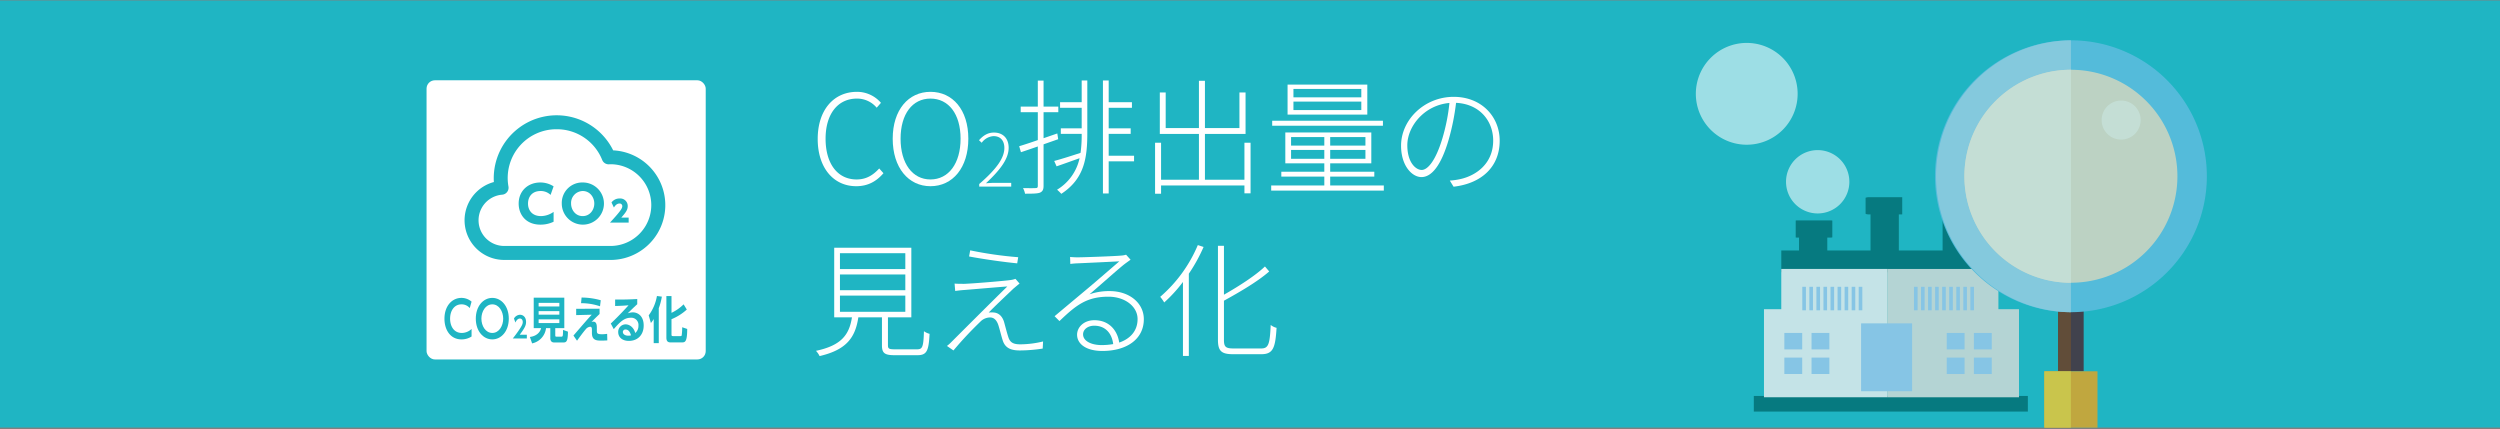 <svg xmlns="http://www.w3.org/2000/svg" xmlns:xlink="http://www.w3.org/1999/xlink" width="1200" height="206" viewBox="0 0 1200 206"><rect x="0" y="0" width="1200" height="206" fill="#808080" stroke="none"/><defs><style>.a,.g{fill:#fff;}.b{fill:none;}.c{clip-path:url(#a);}.d{fill:#1fb5c3;}.e{opacity:0.8;}.f{clip-path:url(#b);}.g{opacity:0.7;}.h{fill:#a0c9ed;}.i{fill:#006c6f;}.j{fill:#edeff0;}.k{fill:#dadcd8;}.l{fill:#4a2630;}.m{fill:#723316;}.n{fill:#61bde0;}.o{fill:#9ecee4;}.p{fill:#e3dac3;}.q{fill:#eee9da;}.r{fill:#e8a41e;}.s{fill:#f4c92e;}</style><clipPath id="a"><rect class="a" width="1200" height="206" transform="translate(0 145)"/></clipPath><clipPath id="b"><rect class="b" width="278" height="285" transform="translate(802 145.22)"/></clipPath></defs><g class="c" transform="translate(0 -145)"><rect class="d" width="1200" height="205" transform="translate(0 145.22)"/><g class="e"><g class="f"><path class="g" d="M857.293,232.254a15.2,15.2,0,1,0,15.2-15.2A15.192,15.192,0,0,0,857.293,232.254Z"/><path class="g" d="M814,190.041A24.434,24.434,0,1,0,838.44,165.6,24.436,24.436,0,0,0,814,190.041Z"/><rect class="h" width="26.405" height="24.802" transform="translate(853.963 302.44)"/><rect class="h" width="26.406" height="24.802" transform="translate(931.293 302.44)"/><rect class="i" width="131.542" height="7.497" transform="translate(841.825 335.061)"/><rect class="b" width="8.561" height="7.908" transform="translate(869.54 304.812)"/><rect class="b" width="8.573" height="7.892" transform="translate(856.488 316.634)"/><rect class="b" width="8.573" height="7.908" transform="translate(856.488 304.812)"/><rect class="b" width="8.561" height="7.892" transform="translate(869.54 316.634)"/><path class="i" d="M959.235,265.229H946.019V236.881h1.5c.134,0,.26-.028.392-.041v-8.187c-.132-.01-.258-.039-.392-.039H931.511a4.1,4.1,0,0,0-1.181.193v7.881a4.062,4.062,0,0,0,1.181.193h.933v28.348h-21V247.923h1.485c.046,0,.092-.013.141-.016v-8.235c-.049,0-.095-.015-.141-.015h-16a4.075,4.075,0,0,0-1.441.274v7.72a4.119,4.119,0,0,0,1.441.272h.922v17.306H877.1V259.05H878.6a4.233,4.233,0,0,0,.914-.109v-8.052a4.054,4.054,0,0,0-.914-.109h-16a3.982,3.982,0,0,0-.662.066v8.138a4.207,4.207,0,0,0,.662.066h.932v6.179h-8.512v10.456H959.235Z"/><rect class="b" width="8.573" height="7.908" transform="translate(856.488 304.812)"/><rect class="b" width="8.561" height="7.908" transform="translate(869.54 304.812)"/><rect class="b" width="8.573" height="7.892" transform="translate(856.488 316.634)"/><rect class="b" width="8.561" height="7.892" transform="translate(869.54 316.634)"/><rect class="b" width="11.209" height="25.097" transform="translate(894.634 301.27)"/><path class="j" d="M894.634,326.367v-25.1h11.209V274.1H855.012v19.313h-8.3v42.278h59.127v-9.326Zm-29.572-1.841h-8.574v-7.892h8.574Zm0-11.806h-8.574v-7.908h8.574ZM878.1,324.526H869.54v-7.892H878.1Zm0-11.806H869.54v-7.908H878.1Z"/><path class="k" d="M969.118,293.415h-9.883V274.1H905.843V301.27h11.229v25.1H905.843v9.326h63.275Zm-26.124,31.111h-8.573v-7.892h8.573Zm0-11.806h-8.573v-7.908h8.573Zm13.051,11.806h-8.584v-7.892h8.584Zm0-11.806h-8.584v-7.908h8.584Z"/><rect class="h" width="1.736" height="11.28" transform="translate(892.18 282.66)"/><rect class="h" width="1.732" height="11.28" transform="translate(888.797 282.66)"/><rect class="h" width="1.733" height="11.28" transform="translate(885.415 282.66)"/><rect class="h" width="1.736" height="11.28" transform="translate(882.031 282.66)"/><rect class="h" width="1.734" height="11.28" transform="translate(878.646 282.66)"/><rect class="h" width="1.738" height="11.28" transform="translate(875.26 282.66)"/><rect class="h" width="1.732" height="11.28" transform="translate(871.88 282.66)"/><rect class="h" width="1.732" height="11.28" transform="translate(868.496 282.66)"/><rect class="h" width="1.735" height="11.28" transform="translate(865.11 282.66)"/><rect class="h" width="1.736" height="11.28" transform="translate(945.773 282.66)"/><rect class="h" width="1.737" height="11.28" transform="translate(942.389 282.66)"/><rect class="h" width="1.732" height="11.28" transform="translate(939.012 282.66)"/><rect class="h" width="1.737" height="11.28" transform="translate(935.624 282.66)"/><rect class="h" width="1.735" height="11.28" transform="translate(932.242 282.66)"/><rect class="h" width="1.734" height="11.28" transform="translate(928.856 282.66)"/><rect class="h" width="1.733" height="11.28" transform="translate(925.474 282.66)"/><rect class="h" width="1.732" height="11.28" transform="translate(922.092 282.66)"/><rect class="h" width="1.734" height="11.28" transform="translate(918.705 282.66)"/><rect class="h" width="24.502" height="32.572" transform="translate(893.318 300.219)"/><rect class="l" width="12.25" height="46.224" transform="translate(987.912 276.995)"/><rect class="m" width="6.123" height="46.224" transform="translate(987.912 276.995)"/><path class="n" d="M1059.285,229.6a65.248,65.248,0,1,1-65.25-65.248A65.256,65.256,0,0,1,1059.285,229.6Z"/><path class="o" d="M994.035,294.857a65.252,65.252,0,0,1,0-130.5Z"/><path class="p" d="M1045.156,229.6a51.117,51.117,0,1,1-51.121-51.117A51.124,51.124,0,0,1,1045.156,229.6Z"/><path class="q" d="M994.035,280.727a51.121,51.121,0,0,1,0-102.243Z"/><rect class="r" width="25.515" height="27.051" transform="translate(981.278 323.219)"/><rect class="s" width="12.757" height="27.051" transform="translate(981.278 323.219)"/><path class="q" d="M1027.508,202.631a9.356,9.356,0,1,1-9.355-9.355A9.354,9.354,0,0,1,1027.508,202.631Z"/></g></g><rect class="a" width="134" height="134" rx="4" transform="translate(204.746 183.536)"/><path class="d" d="M293,269.768H242.026a19.026,19.026,0,0,1-4.97-37.393c-.041-.611-.061-1.211-.061-1.8a30.23,30.23,0,0,1,57.33-13.4,26.316,26.316,0,0,1-1.328,52.6Zm-25.765-62.734a23.392,23.392,0,0,0-23.171,27.516,3.351,3.351,0,0,1-3.035,3.9,12.327,12.327,0,0,0,1,24.613H293a19.615,19.615,0,0,0,0-39.23c-.087,0-.173.008-.258.014-.156.011-.312.021-.47.026a3.346,3.346,0,0,1-3.216-2.1A23.436,23.436,0,0,0,267.232,207.034Z"/><path class="d" d="M226.356,306.518a8.828,8.828,0,0,1-4.856,1.392c-5.337,0-8.158-4.608-8.158-9.913,0-6.144,3.628-10.008,8.158-10.008a7.433,7.433,0,0,1,4.856,1.8l-.883,3.1a5.023,5.023,0,0,0-3.973-1.8c-3.475,0-5.452,3.1-5.452,6.865,0,3.456,1.689,6.864,5.643,6.864a6.931,6.931,0,0,0,4.665-1.92Z"/><path class="d" d="M228.385,297.95c0-5.953,3.551-9.961,7.928-9.961,4.357,0,7.908,4.008,7.908,9.961s-3.551,9.96-7.908,9.96C231.936,307.91,228.385,303.9,228.385,297.95Zm13.148,0c0-3.481-2.014-6.865-5.22-6.865-3.225,0-5.241,3.384-5.241,6.865,0,3.456,1.977,6.864,5.241,6.864S241.533,301.358,241.533,297.95Z"/><path class="d" d="M252.879,305.673v1.8h-6.743c.986-1.259,2.061-2.644,3.192-4.351,1.356-2.029,1.591-2.771,1.591-3.554,0-.9-.471-1.68-1.345-1.68-1.288,0-1.97,1.47-2.183,1.932l-.684-1.917a3.476,3.476,0,0,1,2.89-1.819c1.445,0,2.912,1.077,2.912,3.428,0,1.693-.65,2.938-3.024,6.156Z"/><path class="d" d="M266.527,305.894c0,.552.154.7.481.7h2.38c.749,0,.863-.12.863-3.24l2.361.84c-.057,3.984-.461,5.184-2.015,5.184h-4.7c-1.133,0-1.748-.816-1.748-1.992V302.51h-2.053a8.508,8.508,0,0,1-6.681,7.32l-1.075-3.1c2.745-.312,4.818-1.848,5.394-4.224h-3.551V287.869h14.684V302.51h-4.338Zm1.958-15.505h-9.943v1.7h9.943Zm0,3.96h-9.943v1.7h9.943Zm0,3.937h-9.943v1.775h9.943Z"/><path class="d" d="M287.793,293.173v2.544c-1.881,1.8-2.092,2.016-3.9,3.864a2.507,2.507,0,0,1,.864-.191c1.727,0,1.727,1.92,1.727,3.12v.864c0,1.68.1,2.064,2.65,2.064a18.819,18.819,0,0,0,2.3-.192l.077,3.145c-.71.047-1.458.1-2.764.1-2.15,0-4.626,0-4.626-3.624v-1.344c0-.864,0-1.68-.883-1.68a3.093,3.093,0,0,0-2.073,1.2c-1.056,1.176-2.938,3.768-4.2,5.5l-1.708-2.473c.287-.336,2.974-3.456,3.723-4.32,3.4-3.936,4.012-4.585,5.068-5.689l-7.487.192v-3.024Zm.211-1.152a27.685,27.685,0,0,0-9.1-1.488l.25-2.712a34.262,34.262,0,0,1,9.214,1.3Z"/><path class="d" d="M305.878,291.037c-1.037.888-3.071,2.88-4.588,4.368a7.958,7.958,0,0,1,2.438-.48c2.284,0,5.24,1.584,5.24,6.313,0,4.608-2.975,7.392-7.083,7.392-3.551,0-5.145-2.064-5.145-4.2a3.58,3.58,0,0,1,3.552-3.745c1.746,0,3.858,1.3,4.626,4.153a4.407,4.407,0,0,0,1.535-3.5,3.462,3.462,0,0,0-3.762-3.817c-2.975,0-5.164,2.017-8.082,5.473L293.17,300.3c.787-.721,4.146-3.937,8.542-8.761-2.054.168-4.012.288-6.449.336v-3.1c4.2.024,6.065,0,10.615-.241Zm-5.644,12.121a1.225,1.225,0,0,0-1.267,1.128c0,1.128,1.075,1.848,2.687,1.848a4.208,4.208,0,0,0,1.229-.168C302.4,304.214,301.559,303.158,300.234,303.158Z"/><path class="d" d="M313.775,298.141a12.1,12.1,0,0,1-1.343,1.9l-1.056-3.672a21.758,21.758,0,0,0,3.954-9.288l2.361.312a28.691,28.691,0,0,1-1.478,5.544V309.71h-2.438Zm8.542-11.041v8.065a21.269,21.269,0,0,0,5.817-4.08l1.535,2.5a25.051,25.051,0,0,1-7.352,4.632v7.225c0,.552,0,.888.749.888H326.6c.461,0,.556-.168.614-.36a30.66,30.66,0,0,0,.25-3.888l2.4.816c-.019,6.048-.96,6.456-2.457,6.456h-5.528c-1,0-2.016-.264-2.016-2.28V287.1Z"/><path class="d" d="M265.726,251.43a14.31,14.31,0,0,1-6.321,1.4c-7.092,0-10.446-4.945-10.446-10.108,0-6.176,4.584-10.132,10.422-10.132a11.808,11.808,0,0,1,6.345,1.858l-1.448,4.1a6.785,6.785,0,0,0-4.848-1.858c-3.885,0-5.984,2.654-5.984,6.031,0,3.233,2,6.007,6.248,6.007a10.655,10.655,0,0,0,6.032-2.026Z"/><path class="d" d="M279.689,232.589A10.12,10.12,0,1,1,269.654,242.7,9.813,9.813,0,0,1,279.689,232.589Zm0,16.139c3.474,0,5.574-2.991,5.574-6.031,0-3.015-2.1-6.007-5.574-6.007a5.745,5.745,0,0,0-5.572,6.007C274.117,245.737,276.24,248.728,279.689,248.728Z"/><path class="d" d="M301.753,249.464v2.391h-8.962c4.53-4.923,5.908-6.711,5.908-7.822a1.263,1.263,0,0,0-1.322-1.351c-1.505,0-2.392,1.436-2.7,1.942l-1.154-2.434a4.649,4.649,0,0,1,3.9-1.913,3.585,3.585,0,0,1,3.884,3.672c0,1.815-.971,3.081-3.1,5.515Z"/><path class="a" d="M392.5,211.7c0-13.979,7.739-22.619,18.839-22.619a15.125,15.125,0,0,1,11.519,5.28l-2.04,2.34a12.292,12.292,0,0,0-9.479-4.38c-9.239,0-15.06,7.44-15.06,19.259,0,11.94,5.7,19.559,14.88,19.559,4.44,0,7.74-1.859,10.86-5.279l2.04,2.28c-3.361,3.9-7.441,6.239-13.079,6.239C400.177,234.378,392.5,225.679,392.5,211.7Z"/><path class="a" d="M428.5,211.579c0-13.859,7.56-22.5,18.12-22.5,10.679,0,18.179,8.64,18.179,22.5,0,13.919-7.5,22.8-18.179,22.8C436.057,234.378,428.5,225.5,428.5,211.579Zm32.579,0c0-11.879-5.76-19.259-14.459-19.259-8.64,0-14.34,7.38-14.34,19.259s5.7,19.559,14.34,19.559C455.316,231.138,461.076,223.458,461.076,211.579Z"/><path class="a" d="M470.031,233.319c8.639-7.449,12.066-12.7,12.066-17.312,0-3.182-1.609-5.665-5.211-5.665a7.589,7.589,0,0,0-5.665,3.183l-1.3-1.225c1.924-2.133,4.092-3.672,7.17-3.672,4.441,0,7.064,2.9,7.064,7.31,0,5.35-4.127,10.7-10.912,17.031,1.4-.1,2.868-.209,4.2-.209h7.94v1.818H470.031Z"/><path class="a" d="M500.91,214.279V234.2c0,1.92-.539,2.759-1.8,3.3-1.2.42-3.359.48-7.079.48a11.3,11.3,0,0,0-.96-2.7c2.88.06,5.28.06,6,0,.781,0,1.08-.24,1.08-1.079V215.3c-2.939,1.02-5.7,1.98-8.1,2.76l-.84-2.88c2.4-.72,5.519-1.74,8.939-2.94V198.86h-8.218v-2.7h8.218V183.68h2.76v12.48h7.08v2.7h-7.08v12.479l6.6-2.28.42,2.76Zm18.3-30.659h2.7v25.2c0,11.94-1.381,21.96-12.48,29.219a21.471,21.471,0,0,0-2.039-1.98,23.38,23.38,0,0,0,10.8-15.119c-3.9,1.38-7.679,2.76-11.039,3.9l-1.14-2.579c3.36-.9,7.92-2.34,12.66-3.9a63.7,63.7,0,0,0,.54-9.119H509.19V206.6h10.02V196.76H508.83v-2.7h10.38Zm25.139,38.819H532.17v15.419h-2.761V183.62h2.761v10.44h11.159v2.7H532.17V206.6h10.559v2.641H532.17v10.5h12.179Z"/><path class="a" d="M600.27,213.5v24.3h-2.941v-3.78H557.311v3.96h-2.88V213.5h2.88v17.759H575.49V209.3H556.711V189.38h2.82v17.1H575.49V183.8h2.88v22.679h16.56v-17.1h2.939V209.3h-19.5v21.959h18.959V213.5Z"/><path class="a" d="M664.229,234.018v2.46H610.171v-2.46h25.5v-4.26H615.031v-2.34H635.67V223.4H616.951v-14.82h41.278V223.4H638.49v4.019h21.179v2.34H638.49v4.26Zm-.42-28.679H610.65v-2.4h53.159Zm-7.5-5.34H618.031V185.6h38.278Zm-36.6,14.88H635.67V210.8H619.711Zm15.959,6.36v-4.26H619.711v4.26ZM653.43,187.7H620.851v4.02H653.43Zm0,6.06H620.851v4.08H653.43Zm1.979,17.039H638.49v4.08h16.919Zm0,6.18H638.49v4.26h16.919Z"/><path class="a" d="M695.91,231.678a33.007,33.007,0,0,0,4.8-.66c7.68-1.619,16.019-7.379,16.019-18.539,0-9.42-6.479-17.579-17.819-18.119A110.716,110.716,0,0,1,695.371,212c-3.6,12.36-8.16,18-13.08,18-4.5,0-9.779-5.4-9.779-15.059,0-12.48,11.218-23.459,25.259-23.459,13.439,0,22.079,9.6,22.079,21.059,0,12.419-8.58,20.519-22.139,22.08Zm-.18-37.258c-12.239,1.08-20.218,11.4-20.218,20.279,0,8.4,4.139,11.879,6.9,11.879,2.7,0,6.6-4.019,9.96-15.239A91.834,91.834,0,0,0,695.73,194.42Z"/><path class="a" d="M440.135,312.678c2.64,0,3.12-1.019,3.359-8.7a8.021,8.021,0,0,0,2.7,1.26c-.42,8.219-1.319,10.259-5.88,10.259H429.575c-4.859,0-6.239-.9-6.239-4.74V297.319H412c-1.439,9.719-5.7,15.6-18.6,18.6a9.488,9.488,0,0,0-1.74-2.52c12.18-2.58,15.96-7.68,17.28-16.079h-8.52V263.9h37.02v33.419H426.215v13.439c0,1.68.6,1.92,3.48,1.92ZM403.176,274.16h31.379v-7.62H403.176Zm0,10.139h31.379V276.74H403.176Zm0,10.38h31.379v-7.8H403.176Z"/><path class="a" d="M486.455,283.519c-1.979,1.92-9.239,8.7-11.879,11.52a8.894,8.894,0,0,1,2.16-.06c2.7.12,4.32,1.86,5.16,4.38.54,1.86,1.379,5.28,2.1,7.439.779,2.46,2.22,3.481,5.7,3.481a46.914,46.914,0,0,0,10.98-1.381l-.18,3.42a74.245,74.245,0,0,1-10.859.9c-4.261,0-7.2-1.019-8.4-5.04-.6-1.8-1.5-5.64-2.16-7.5-.78-2.04-1.98-3.3-3.84-3.3a6.591,6.591,0,0,0-4.679,2.04,177.469,177.469,0,0,0-12.9,13.8l-3.119-2.16a19.393,19.393,0,0,0,2.279-2.04c1.981-1.98,20.58-20.579,26.7-26.519-5.04.361-16.68,1.38-20.459,1.68-1.861.12-3.241.3-4.561.481l-.3-3.54c1.379.12,2.94.12,4.68.12,3.779-.12,17.759-1.26,22.019-1.8a11.125,11.125,0,0,0,2.52-.6l1.98,2.281C488.556,281.719,487,283.1,486.455,283.519Zm2.28-15.059-.479,2.94c-5.76-.54-15.779-1.92-23.1-3.3l.54-2.939A182.124,182.124,0,0,0,488.735,268.46Z"/><path class="a" d="M542.676,269.66c-.9.66-2.1,1.5-2.879,2.1-2.76,2.1-11.76,10.2-16.859,14.52a28.43,28.43,0,0,1,9.6-1.561c9.719,0,16.5,5.82,16.5,13.5,0,9.659-8.34,15.239-19.859,15.239-8.04,0-12.18-3.48-12.18-7.8,0-3.6,3.24-6.96,8.28-6.96,7.379,0,11.16,5.219,11.94,10.739,5.4-1.86,8.819-5.7,8.819-11.279,0-6.06-6.059-10.74-13.979-10.74-10.2,0-15.3,3.78-23.52,11.7l-2.34-2.34c5.34-4.5,13.2-11.039,16.62-13.919,3.3-2.761,11.4-9.781,14.459-12.42-3.239.18-17.039.84-20.1.96a32.832,32.832,0,0,0-3.42.3l-.12-3.36c1.139.12,2.639.18,3.54.18,3,0,17.939-.54,20.938-.84a9.709,9.709,0,0,0,2.4-.42Zm-8.339,40.5c-.66-5.22-3.78-8.82-9.12-8.82-3,0-5.34,1.739-5.34,4.14,0,3.239,3.96,5.159,8.939,5.159A31.63,31.63,0,0,0,534.337,310.159Z"/><path class="a" d="M577.718,263.54a78.58,78.58,0,0,1-7.079,12.84v39.478h-2.821V280.339a68.3,68.3,0,0,1-9,9.84,18.651,18.651,0,0,0-1.92-2.7,67.243,67.243,0,0,0,18.06-24.839Zm27.719,48.718c3.54,0,4.08-2.34,4.5-11.279a7.288,7.288,0,0,0,2.819,1.38c-.6,9.479-1.56,12.659-7.319,12.659h-13.5c-5.581,0-7.321-1.44-7.321-6.9V263h2.88v23.459c7.26-4.139,15.12-9.179,19.68-13.559l2.04,2.4c-5.46,4.8-13.98,9.779-21.72,14.039v18.9c0,3.179.841,4.019,4.441,4.019Z"/></g></svg>